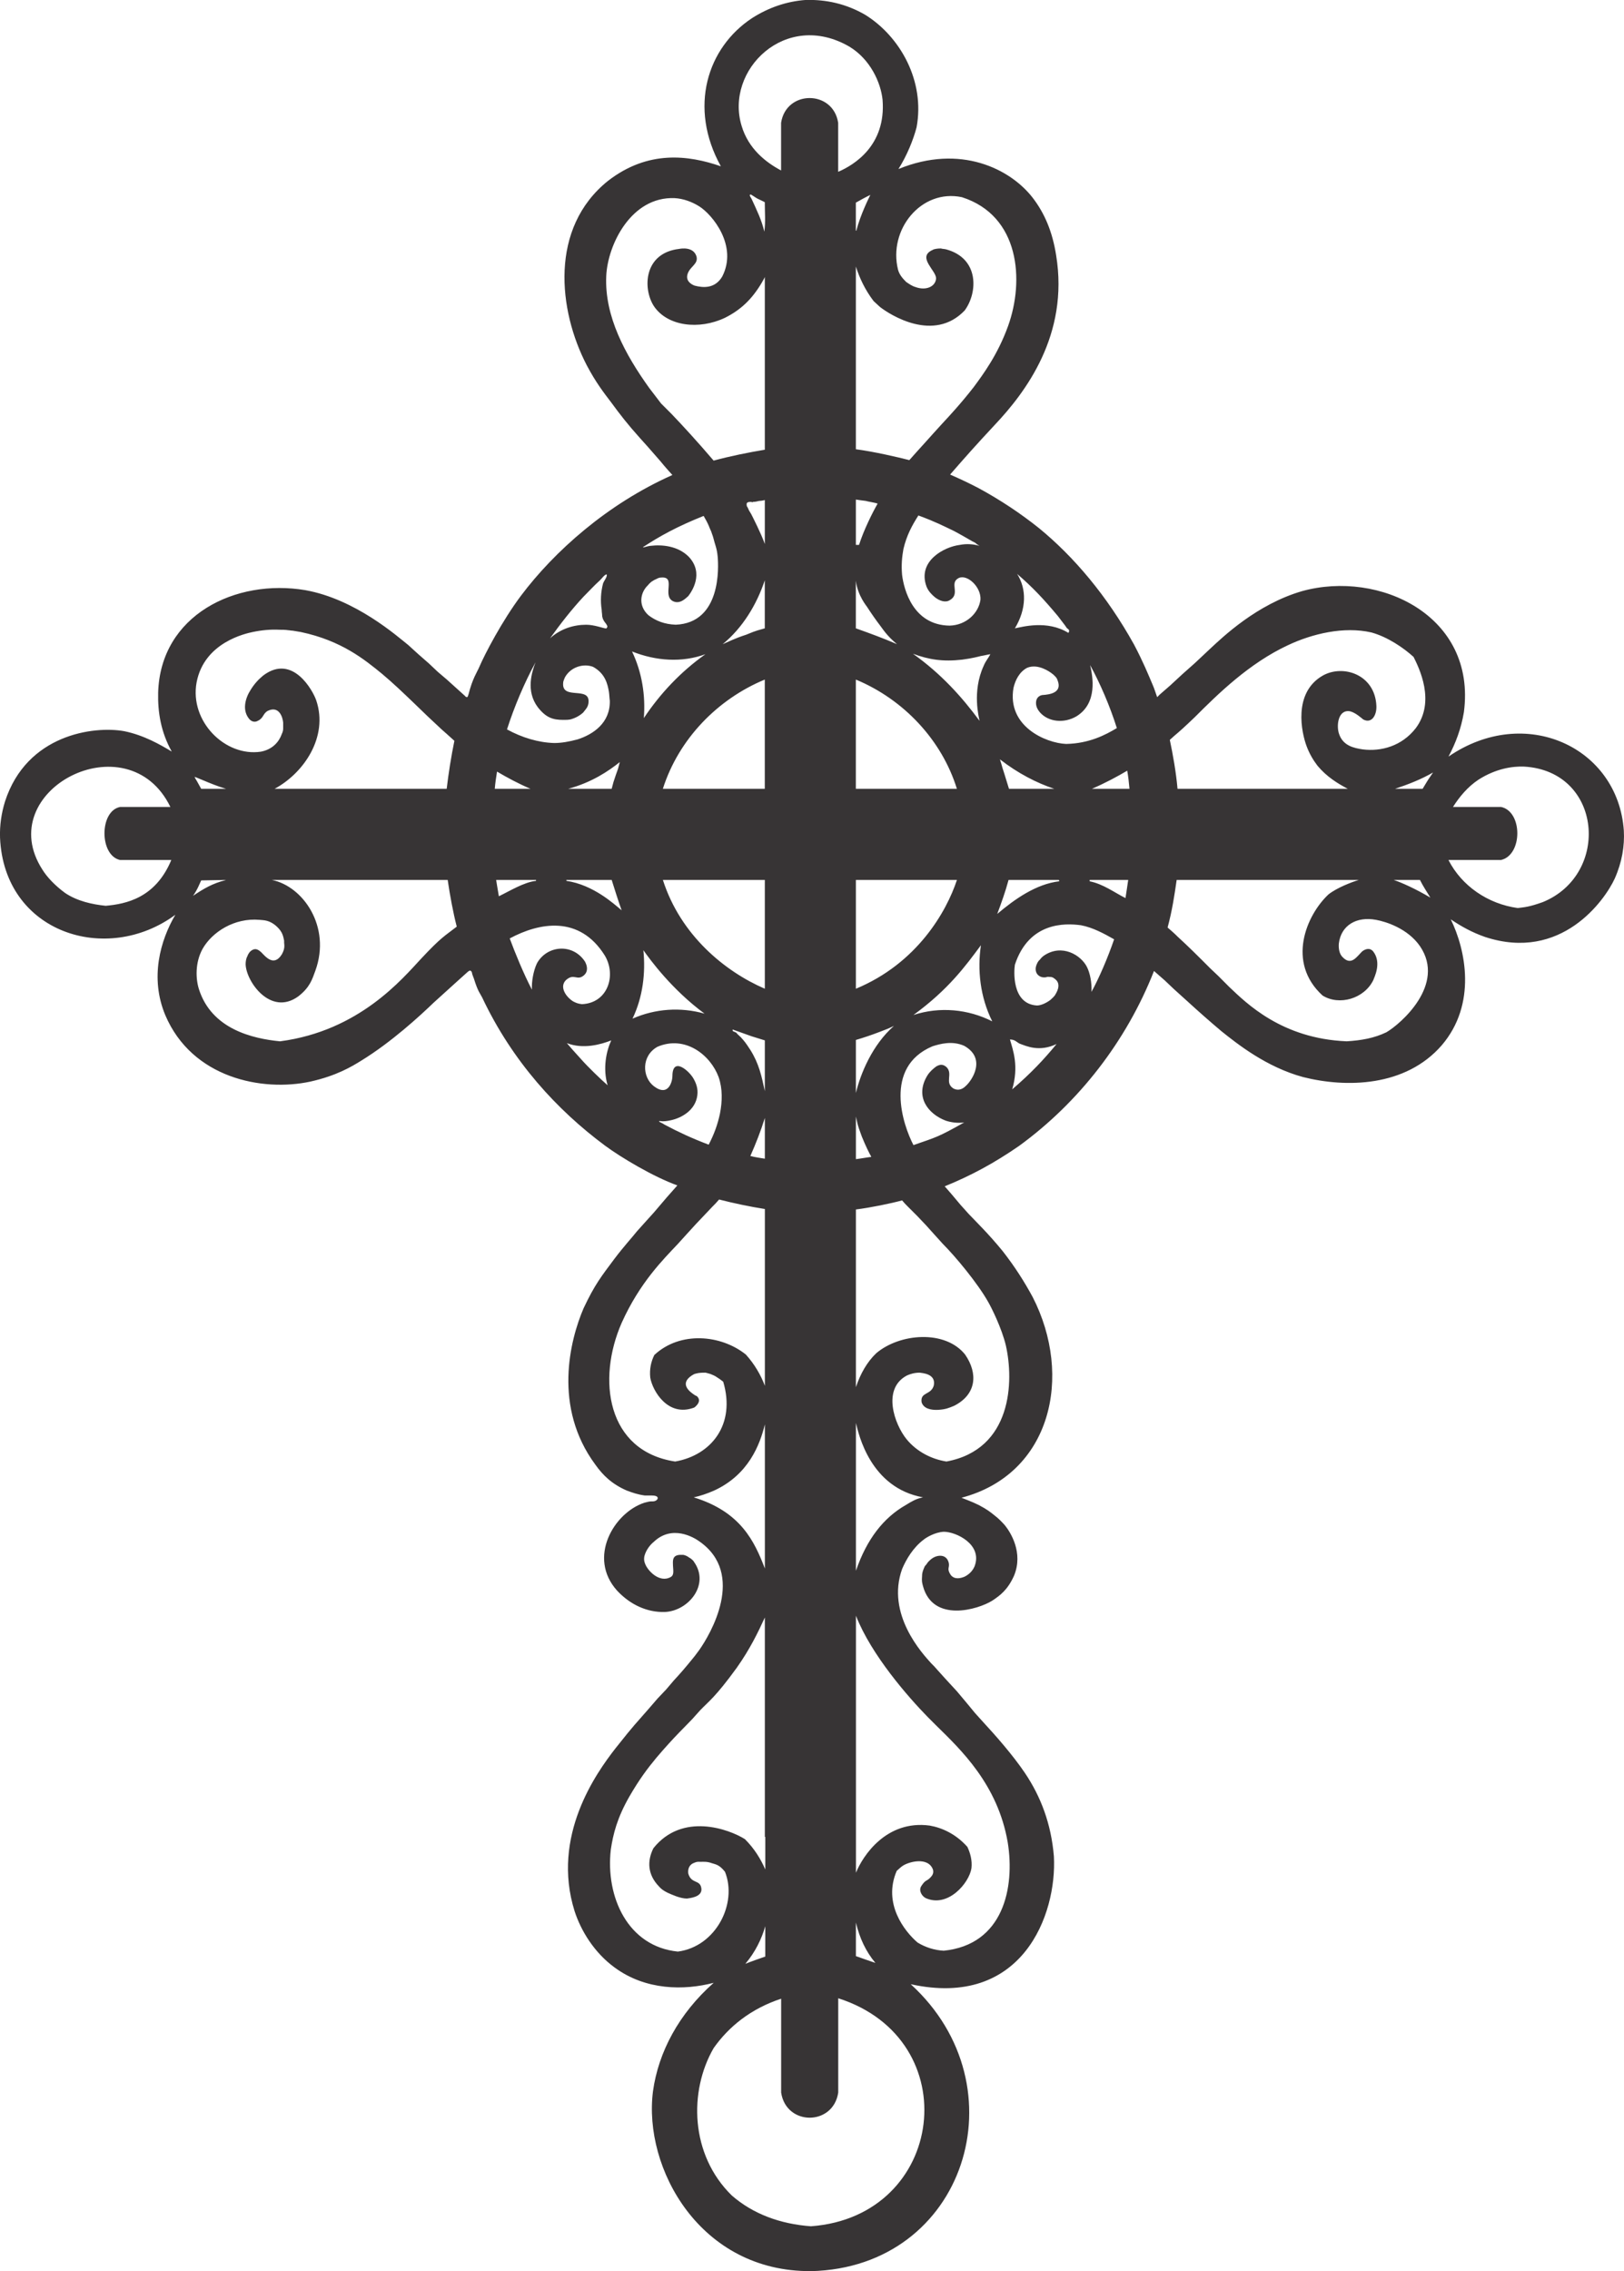 <?xml version="1.0" encoding="UTF-8"?>
<!DOCTYPE svg PUBLIC "-//W3C//DTD SVG 1.1//EN" "http://www.w3.org/Graphics/SVG/1.1/DTD/svg11.dtd">
<!-- Creator: CorelDRAW -->
<svg xmlns="http://www.w3.org/2000/svg" xml:space="preserve" width="143.092mm" height="200mm" version="1.1" style="shape-rendering:geometricPrecision; text-rendering:geometricPrecision; image-rendering:optimizeQuality; fill-rule:evenodd; clip-rule:evenodd"
viewBox="0 0 705.74 986.41"
 xmlns:xlink="http://www.w3.org/1999/xlink">
 <defs>
  <style type="text/css">
   <![CDATA[
    .fil0 {fill:#373435}
   ]]>
  </style>
 </defs>
 <g id="Capa_x0020_1">
  <path class="fil0" d="M352.46 966.92c-13.39,-0.98 -25.2,-5.32 -34.46,-13.39 -18.11,-17.72 -18.7,-45.28 -7.88,-63.99 6.5,-9.25 16.14,-17.13 29.34,-21.46l0 40.75c2.17,14.57 22.64,14.57 24.81,0l0 -40.95c56.11,17.92 46.66,94.7 -11.81,99.03zm0 0l0 0zm0 19.49c67.14,-1.58 91.95,-80.33 43.31,-124.63 48.43,10.63 63.59,-30.12 62.22,-55.52 -1.18,-14.18 -5.71,-25.99 -12.6,-36.23 -5.32,-7.88 -12.99,-16.54 -17.92,-21.86l-3.74 -4.14 -3.74 -4.53 -4.13 -4.92 -4.72 -5.12 -3.74 -4.14c-0.98,-1.18 -1.77,-1.97 -2.76,-2.95 -3.74,-4.14 -19.69,-21.26 -12.6,-40.95 1.77,-4.14 4.72,-9.25 9.45,-12.8 0.98,-0.79 4.73,-3.15 8.66,-3.35 5.32,0 16.93,5.51 13.39,14.96 -0.98,2.36 -2.76,3.74 -4.33,4.53 -1.38,0.59 -4.33,1.57 -6.1,-0.79 -1.77,-2.76 -0.39,-2.95 -0.79,-5.12 -0.98,-4.14 -5.12,-3.54 -7.28,-1.97 -0.59,0.39 -1.18,0.98 -1.77,1.58 -0.39,0.59 -0.79,1.18 -1.38,1.77 -0.59,1.38 -1.18,2.56 -1.18,4.13 -0.2,2.56 0,2.95 0.39,4.53 4.33,15.95 23.82,10.24 30.12,6.3 3.54,-2.36 6.69,-4.72 9.45,-10.83 4.14,-10.04 -1.57,-18.9 -3.94,-21.85 -1.38,-1.57 -2.95,-3.15 -4.53,-4.33 -1.97,-1.57 -3.15,-2.56 -6.89,-4.53 -3.15,-1.57 -7.09,-2.95 -7.48,-3.15 38.98,-10.24 48.63,-52.77 30.91,-87.22 -3.54,-6.5 -7.48,-12.8 -13,-19.89 -6.3,-7.68 -11.22,-12.4 -14.77,-16.14l-3.54 -3.94 -4.14 -4.92 -2.76 -3.15c11.22,-4.53 21.46,-10.04 32.29,-17.52 25.99,-18.9 46.66,-45.48 58.67,-76l4.72 4.13 3.94 3.74 6.1 5.51c4.73,4.33 9.65,8.66 14.57,12.8 6.89,5.51 19.49,15.55 35.44,19.89 18.7,4.72 44.5,4.33 60.25,-13.78 15.36,-17.92 10.43,-41.54 3.94,-54.73 4.33,2.95 9.25,5.71 14.96,7.68 33.08,10.83 51.98,-15.95 56.31,-25.4 3.15,-7.09 4.33,-14.18 3.94,-20.87 -2.56,-36.23 -42.92,-54.93 -76.19,-32.09 3.15,-5.91 5.51,-12.21 6.69,-19.3 5.51,-41.94 -36.82,-61.82 -70.29,-52.57 -19.69,5.71 -34.46,19.89 -40.16,25.2l-6.5 6.1 -5.32 4.72 -5.32 4.92 -4.53 3.94 -1.18 1.18c-0.98,-2.76 -1.18,-3.54 -1.77,-4.92 -2.17,-5.12 -4.33,-10.44 -8.27,-17.92 -11.81,-21.26 -26.19,-38.2 -41.35,-50.6 -7.88,-6.3 -16.74,-12.21 -26.19,-17.33 -4.14,-2.17 -7.48,-3.74 -12.4,-5.91 6.69,-7.68 11.22,-12.8 19.49,-21.66 13.19,-13.98 32.29,-38.98 26.58,-73.64 -1.58,-10.04 -4.92,-18.11 -10.24,-25 -9.65,-12.4 -31.3,-23.43 -58.28,-12.4 3.74,-5.91 6.5,-12.8 7.88,-18.11 3.74,-20.08 -7.09,-39.38 -22.25,-48.83 -8.47,-4.92 -17.13,-6.69 -25.79,-6.5 -8.47,0.59 -16.34,3.35 -23.43,7.88 -19.49,12.8 -27.76,38.79 -13.58,64.38 -14.18,-4.92 -31.7,-7.09 -49.02,6.3 -25.59,20.48 -21.66,56.31 -9.25,80.13 3.94,7.48 7.48,12.01 10.63,16.14 3.74,5.12 7.09,9.45 12.4,15.36l3.54 3.94 5.51 6.3c1.58,1.97 3.35,3.94 5.12,5.91 -28.35,12.6 -51.39,33.27 -65.76,52.37 -8.27,11.03 -15.75,25.4 -18.11,30.91 -0.98,2.36 -2.95,4.92 -4.73,12.01 -0.2,0.39 -0.2,0.98 -0.59,1.18 -0.39,0 -0.79,-0.2 -0.79,-0.39l-8.07 -7.28 -3.94 -3.35 -3.74 -3.54 -4.73 -4.14 -4.33 -3.94c-4.73,-3.74 -22.84,-19.89 -44.69,-23.82 -30.32,-5.12 -63,10.83 -63.99,44.5 -0.2,8.47 1.18,17.13 5.91,25.6 -4.92,-2.95 -12.01,-7.09 -20.67,-8.86 -13.19,-2.36 -42.33,1.38 -51.78,30.52 -1.58,5.12 -2.36,10.43 -2.17,15.75 1.77,41.35 46.27,55.52 76.19,33.47 -6.5,11.03 -11.22,27.37 -4.33,43.71 11.62,27.17 41.94,33.27 63,28.75 11.42,-2.56 17.92,-6.5 22.05,-9.06 13.19,-8.07 25.79,-19.69 31.5,-25.2l10.44 -9.45 3.94 -3.54c0.39,-0.39 0.2,-0.2 0.98,-0.79 0.59,-0.39 0.98,0 1.18,0.39 0.2,0.59 0.2,0.39 0.2,0.79 0.2,0.59 0.39,1.18 0.79,2.17 1.77,5.71 2.76,6.5 3.54,8.07 13.19,27.96 32.68,49.02 53.36,64.38 6.89,5.12 21.07,13.58 31.5,17.33l-4.53 5.12 -5.71 6.69 -3.74 4.14 -3.54 3.94c-2.17,2.76 -5.51,6.3 -9.84,12.01 -5.71,7.68 -8.47,11.03 -13.39,21.46 -5.91,13.78 -13.39,42.92 5.12,67.92 3.35,4.73 7.29,8.47 13.59,11.22 2.56,0.98 4.92,1.77 7.88,2.17 0.59,0 1.18,0 2.17,0 0.2,0 0.39,0 0.79,0 1.18,0 3.15,0.2 2.56,1.58 -0.79,1.18 -2.36,0.98 -2.56,0.98 -0.98,0 -1.58,0.2 -3.15,0.59 -13.19,4.33 -24.81,23.82 -11.81,38.2 5.71,6.1 13,9.45 20.67,9.25 10.24,-0.39 19.69,-11.81 12.8,-21.66 -0.2,-0.39 -0.2,-0.2 -0.39,-0.59 -0.39,-0.39 -0.98,-0.98 -1.77,-1.38 -0.79,-0.59 -1.58,-0.99 -2.56,-1.18 -0.39,0 -0.79,0 -1.57,0 -2.95,0.2 -2.95,2.17 -2.95,3.54 0,2.95 0.79,5.12 -0.98,6.1 -4.92,2.76 -10.24,-2.95 -11.22,-6.1 -0.39,-0.98 -0.39,-1.97 -0.2,-2.95 0.79,-3.15 3.15,-5.51 3.94,-6.1 8.07,-7.87 17.72,-1.97 19.89,-0.39 20.48,14.18 4.73,40.56 0,47.25 -1.58,2.17 -2.36,3.15 -3.35,4.33 -2.56,3.15 -4.92,5.91 -7.68,8.86l-3.35 3.94 -3.74 3.94 -3.74 4.33c-6.3,7.29 -5.51,5.91 -14.57,17.33 -8.27,10.63 -27.96,38 -17.72,70.68 2.76,8.47 8.47,17.92 17.33,24.41 13.58,10.04 30.32,10.04 43.12,6.69 -15.16,13.39 -24.02,30.12 -26.38,47.06 -4.33,33.47 20.48,78.56 68.71,78.16zm0 0l0 0zm-28.55 -133.49c4.33,-5.12 7.09,-10.83 8.66,-16.34l0 13.19c-2.76,0.98 -5.71,1.97 -8.66,3.15zm0 0l0 0zm56.51 -0.39c-2.95,-0.98 -5.71,-1.97 -8.47,-2.95l0 -14.57c1.58,6.69 4.33,12.6 8.47,17.52zm0 0l0 0zm-85.84 -4.92c-21.66,-2.17 -31.5,-23.63 -29.14,-44.3 0.99,-6.69 2.76,-13.78 8.07,-23.04 4.33,-7.48 7.88,-12.21 11.81,-16.93 7.68,-9.06 13.19,-14.18 15.55,-16.74l3.35 -3.74c3.74,-3.94 6.5,-5.51 15.95,-18.51 5.71,-8.07 9.25,-15.36 12.21,-21.85l0 95.29 0.2 0 0 14.18c-1.97,-4.53 -4.73,-9.06 -8.86,-13.19 -6.89,-4.33 -27.17,-11.81 -39.77,3.94 -2.76,5.51 -2.56,11.42 2.36,16.54 0.98,1.18 2.17,1.97 3.74,2.76 1.77,0.79 5.51,2.56 8.47,2.56 1.18,-0.2 6.5,-0.59 6.3,-4.14 -0.39,-4.33 -4.33,-1.97 -5.71,-6.69 -0.2,-1.38 0,-3.54 2.17,-4.53 1.77,-0.79 1.97,-0.59 3.15,-0.59 1.18,0 2.76,-0.2 4.92,0.59 1.97,0.59 3.35,0.79 5.71,3.74 5.51,13.78 -3.94,32.49 -20.48,34.65zm0 0l0 0zm115.38 -0.39c-3.74,-0.2 -7.68,-1.38 -11.22,-3.54 -5.71,-4.92 -15.16,-16.93 -9.06,-31.11 0.39,-0.39 2.17,-1.97 2.56,-2.17 2.56,-1.77 11.03,-4.14 13.19,1.57 0.59,1.97 -0.79,3.15 -1.58,3.94 -1.38,1.18 -1.77,0.59 -3.54,3.35 -1.18,1.97 0.39,4.33 1.97,5.12 9.65,4.33 18.9,-6.5 19.89,-12.99 0.39,-3.54 -0.59,-6.69 -1.77,-9.25 -4.92,-5.51 -10.83,-8.27 -16.34,-9.25 -18.9,-2.56 -29.14,13.19 -32.09,20.48l0 -15.55 0 0 0 -96.08c6.69,17.13 22.84,35.44 31.11,43.91l3.74 3.74c10.63,10.43 26.78,25.59 31.11,50.8 3.15,19.49 -1.77,44.5 -27.96,47.06zm0 0l0 0zm-77.57 -165.98c-4.53,-11.81 -10.44,-24.61 -30.91,-30.91 2.76,-0.59 5.71,-1.57 8.86,-2.95 14.96,-6.89 19.89,-19.89 22.05,-28.75l0 62.61zm0 0l0 0zm39.57 0.98l0 -64.19c1.18,4.92 6.3,28.16 29.14,32.29 -2.95,0.59 -4.92,1.77 -7.48,3.35 -9.65,5.51 -16.93,14.77 -21.66,28.55zm0 0l0 0zm-78.56 -47.45c-29.73,-4.53 -34.06,-35.64 -23.23,-60.25 7.88,-17.52 18.11,-27.56 24.41,-34.26l3.74 -4.13 4.14 -4.53 3.74 -3.94 3.35 -3.54c0.98,-0.98 1.97,-1.97 2.95,-3.15 6.1,1.58 13.59,3.15 19.89,4.13l0 76.79c-1.77,-4.73 -4.53,-9.45 -8.27,-13.59 -10.83,-8.66 -28.55,-10.24 -39.77,0.2 -1.38,2.76 -2.17,6.1 -1.77,9.84 0.98,5.71 7.68,17.33 19.1,12.99 0.59,-0.39 3.54,-2.76 1.18,-4.92 -0.2,-0.2 -0.59,-0.2 -0.79,-0.39 -2.17,-1.38 -7.09,-4.92 -1.38,-8.66 0.98,-0.59 0.98,-0.59 1.77,-0.79 1.38,-0.39 2.95,-0.39 4.14,-0.39 0.79,0.2 1.57,0.39 2.17,0.59 0.98,0.39 1.97,0.79 2.76,1.38 0.98,0.59 1.77,1.18 2.76,1.97 5.51,18.51 -5.12,31.9 -20.87,34.65zm0 0l0 0zm117.93 0c-6.3,-0.98 -12.8,-4.13 -17.33,-9.65 -5.32,-6.5 -10.83,-22.05 0.2,-27.76 1.38,-0.59 3.15,-1.18 5.51,-1.18 0.98,0.2 7.09,0.39 6.1,5.51 -1.18,4.33 -5.91,2.76 -5.32,7.28 0.79,2.76 3.94,3.54 7.29,3.35 3.15,-0.2 4.53,-0.79 6.89,-1.77 9.65,-4.92 10.44,-13.98 4.73,-22.25 -8.66,-10.83 -28.35,-9.25 -38.59,-0.59 -3.94,3.74 -6.89,8.86 -8.86,14.77l0 -77.18c6.3,-0.79 14.96,-2.56 20.08,-3.94 1.58,1.77 0.79,0.98 2.36,2.56l4.33 4.33 3.74 3.94 3.54 3.94 3.74 4.13c5.51,5.51 15.16,17.13 19.69,25.2 1.38,2.36 5.91,11.42 7.68,18.9 3.54,15.55 2.76,45.09 -25.79,50.4zm0 0l0 0zm-14.37 -137.43c-4.53,-8.66 -13.19,-33.86 8.27,-42.92 3.15,-0.98 8.47,-2.56 13.78,-0.2 9.84,5.51 3.35,15.16 0.59,17.52 -0.79,0.79 -2.76,2.36 -5.32,0.98 -3.94,-2.56 0,-6.3 -2.95,-9.25 -1.77,-1.58 -3.15,-0.98 -4.33,-0.39 -1.38,0.98 -2.95,2.36 -3.94,3.94 -5.71,9.25 0.2,16.74 7.88,19.69 2.36,0.79 5.32,1.18 8.07,0.79 -11.22,6.3 -11.81,6.3 -22.05,9.84zm0 0l0 0zm-64.58 5.91c-2.17,-0.39 -4.14,-0.59 -6.3,-1.18 2.36,-5.32 4.53,-10.83 6.3,-16.54l0 17.72zm0 0l0 0zm39.57 0.2l0 -18.51c0.59,2.36 0.39,2.95 2.56,8.66 1.77,4.33 2.95,6.69 4.14,8.86 -1.77,0.2 -4.92,0.79 -6.69,0.98zm0 0l0 0zm-63.99 -6.3c-7.28,-2.76 -13.19,-5.51 -19.1,-8.66l-0.98 -0.59 -1.18 -0.59c-0.2,0 -0.59,-0.59 0.2,-0.39 1.57,0.2 2.95,0 4.72,-0.39 4.53,-0.98 10.63,-4.33 11.42,-10.83 0.39,-2.95 -0.59,-5.32 -1.58,-7.09 -1.77,-3.35 -9.25,-10.04 -9.25,-1.18 0,1.97 -1.58,9.25 -8.07,4.33 -5.12,-3.94 -5.51,-13.19 1.58,-17.13 12.01,-5.12 23.03,3.54 26.58,13.19 1.77,5.12 1.58,10.63 0.59,15.75 -0.98,4.73 -2.56,9.06 -4.92,13.59zm0 0l0 0zm131.91 -24.02c2.95,-10.04 0.39,-16.93 -0.98,-21.66 2.17,0 2.95,1.18 4.13,1.77 3.15,1.18 8.66,3.74 16.14,0.2 -5.51,6.69 -11.03,12.6 -19.29,19.69zm0 0l0 0zm-175.82 -1.77c-2.95,-2.56 -8.66,-8.07 -11.42,-11.22 -2.56,-2.76 -5.32,-5.91 -6.3,-7.09 7.09,2.76 14.77,0.59 19.29,-1.18 -2.17,4.72 -3.74,12.21 -1.57,19.49zm0 0l0 0zm68.32 2.56c-1.38,-6.5 -2.56,-12.01 -6.3,-17.92 -2.17,-3.35 -2.56,-3.74 -4.14,-5.51 -0.79,-0.79 -1.38,-1.18 -1.97,-1.97 -0.98,-0.59 -1.77,-0.39 -1.57,-1.38l8.27 2.95c1.97,0.59 3.74,1.18 5.71,1.77l0 22.05zm0 0l0 0zm39.57 0.79l0 -23.04c3.35,-0.98 6.89,-2.17 10.44,-3.54 2.17,-0.79 4.13,-1.58 6.1,-2.56 -9.45,8.27 -14.57,20.87 -16.54,29.14zm0 0l0 0zm59.26 -31.11c-10.43,-5.32 -22.84,-6.5 -34.26,-2.76 15.16,-11.03 22.64,-21.26 29.34,-30.32 -1.58,10.63 -0.39,22.44 4.92,33.08zm0 0l0 0zm-156.33 -1.18c4.53,-9.45 5.71,-19.89 4.72,-29.73 2.95,4.14 12.21,16.93 26.58,27.56 -10.43,-2.95 -21.46,-2.17 -31.3,2.17zm0 0l0 0zm310.29 9.84c-28.16,-1.18 -43.51,-16.54 -50.99,-23.63l-4.72 -4.73 -3.54 -3.35 -3.54 -3.54c-0.79,-0.79 -6.1,-6.1 -10.44,-10.04 -1.57,-1.58 -3.15,-2.95 -4.53,-4.13 1.97,-7.29 2.95,-13.78 3.94,-20.67l79.15 0c-3.15,0.98 -9.45,3.35 -13.19,6.3 -9.65,9.06 -18.31,29.53 -2.56,43.91 7.28,4.53 18.11,1.38 22.05,-6.69 0.39,-1.18 3.74,-7.48 0,-12.4 -1.58,-1.97 -3.74,-0.98 -4.92,0 -2.36,2.36 -4.73,6.3 -8.47,2.36 -1.38,-1.38 -1.77,-3.74 -1.58,-5.91 0.98,-7.87 7.68,-11.81 16.14,-10.24 4.33,0.79 13.78,3.74 19.1,11.42 11.42,16.74 -8.47,33.86 -14.57,37.41 -5.32,2.56 -10.83,3.54 -17.33,3.94zm0 0l0 0zm-332.34 -16.14c-1.77,-0.2 -2.56,-0.59 -3.74,-1.18 -3.15,-1.97 -6.1,-6.3 -3.15,-9.25 3.54,-3.15 4.73,0.39 7.68,-1.97 1.97,-1.58 1.77,-3.94 0.59,-6.1 -5.32,-8.07 -16.54,-7.09 -20.87,0.79 -1.58,3.35 -2.36,8.07 -2.17,11.42 -3.54,-6.69 -7.48,-16.34 -9.65,-22.25 12.8,-6.89 30.32,-10.24 41.35,7.48 5.12,8.66 1.18,20.67 -10.04,21.07zm0 0l0 0zm197.87 0.59c-11.22,-0.59 -10.04,-15.36 -9.65,-17.72 6.1,-18.51 21.66,-18.11 28.75,-17.13 5.12,0.98 9.84,3.54 14.37,6.1 -2.76,8.07 -6.5,16.74 -9.84,22.84 0.2,-3.94 -0.59,-8.07 -1.97,-10.83 -2.56,-5.12 -10.83,-10.24 -18.7,-4.92 -0.79,0.59 -1.18,0.99 -1.77,1.77 -0.79,0.59 -1.57,2.17 -1.77,3.35 -0.39,2.95 1.77,4.33 3.54,4.33 1.77,0 0.79,-0.39 2.56,-0.2 1.38,0 1.77,0.59 2.36,0.98 2.95,2.36 0.39,6.1 -0.2,7.09 -0.79,0.98 -1.58,1.58 -1.97,1.97 -1.58,1.18 -3.94,2.36 -5.71,2.36zm0 0l0 0zm170.9 -46.86c-6.3,-3.74 -12.4,-6.5 -15.95,-7.68l11.42 0c1.38,2.76 2.95,5.12 4.53,7.68zm0 0l0 0zm-132.5 0.2c-4.72,-2.36 -9.65,-6.1 -15.55,-7.28l0 -0.59 16.74 0c-0.39,2.56 -0.79,5.51 -1.18,7.88zm0 0l0 0zm-55.72 6.89c1.77,-4.73 3.54,-9.65 4.92,-14.77l21.85 0 0.2 0.59c-10.04,1.18 -19.3,7.68 -26.97,14.18zm0 0l0 0zm-61.43 32.49l0 -47.25 43.91 0c-4.53,13.78 -17.33,36.23 -43.91,47.25zm0 0l0 0zm-39.57 0c-17.33,-7.48 -36.62,-23.23 -44.3,-47.25l44.3 0 0 47.25zm0 0l0 0zm-62.22 -34.06c-3.35,-2.76 -12.21,-11.03 -24.02,-12.8l0 -0.39 19.69 0c1.38,4.33 2.76,8.86 4.33,13.19zm0 0l0 0zm-53.36 -6.1c-0.39,-2.36 -1.18,-6.89 -1.18,-7.09l17.33 0 0 0.39c-5.32,0.59 -11.62,4.53 -16.14,6.69zm0 0l0 0zm-95.1 63c-12.01,-1.18 -29.73,-5.32 -35.24,-22.64 -1.38,-4.33 -1.77,-11.42 1.58,-17.52 4.13,-7.28 13.78,-13.59 24.81,-12.6 1.77,0.2 4.33,0 7.48,2.95 2.56,2.36 2.76,4.33 3.15,6.1 0,0.2 0,0.59 0,0.79 0.2,1.77 0.2,2.95 -0.98,5.12 -3.54,5.71 -7.28,0.79 -9.06,-0.98 -0.98,-0.79 -2.56,-2.36 -4.92,0 -0.59,0.79 -0.79,1.18 -0.98,1.77 -0.59,0.98 -0.79,2.36 -0.79,3.54 0.2,7.48 10.83,22.64 22.84,13.98 5.12,-3.94 6.1,-7.48 7.48,-11.22 6.89,-19.1 -5.32,-36.62 -18.9,-39.38l76.39 0c0.98,6.69 2.36,14.18 3.94,20.28 -5.32,4.13 -6.69,4.53 -15.36,13.78 -8.27,8.86 -26.97,31.5 -61.43,36.03zm0 0l0 0zm-37.8 -63.2c1.97,-2.76 2.95,-5.51 3.54,-6.69l10.83 -0.2c-6.1,1.58 -9.65,3.74 -14.37,6.89zm0 0l0 0zm14.37 -46.47l-10.83 0 -1.97 -3.54c-0.39,-0.59 -0.59,-0.98 -0.79,-1.38 -1.18,-1.18 6.69,2.95 13.59,4.92zm0 0l0 0zm519.97 0l-12.01 0c5.91,-1.97 11.42,-4.14 16.54,-7.09 -1.97,2.95 -1.57,2.17 -3.35,5.12l-1.18 1.97zm0 0l0 0zm-387.67 0l-15.55 0c0.2,-2.56 0.59,-4.92 0.98,-7.48 4.33,2.56 9.45,5.32 14.57,7.48zm0 0l0 0zm260.28 0l-16.34 0c5.91,-2.56 11.03,-5.32 15.36,-7.88 0.39,2.17 0.79,5.51 0.98,7.88zm0 0l0 0zm168.73 51.78c-12.99,-1.77 -24.41,-9.65 -30.12,-20.87l22.84 0c9.45,-2.17 9.45,-21.07 0,-23.04l-20.87 0c2.76,-4.33 6.3,-8.66 11.03,-11.81 7.68,-4.92 14.96,-5.91 19.89,-5.71 34.06,1.97 37.61,46.86 8.07,58.87 -6.1,2.17 -7.88,2.17 -10.83,2.56zm0 0l0 0zm-613.69 -0.98c-5.71,-0.59 -12.21,-1.97 -17.52,-5.51 -4.33,-3.15 -7.88,-6.89 -9.84,-10.04 -22.44,-34.46 37.01,-65.37 55.52,-27.37l-21.85 0c-9.06,1.77 -9.06,21.07 0,23.04l22.25 0c-6.89,16.54 -19.69,19.1 -28.55,19.89zm0 0l0 0zm219.92 -50.8l-18.9 0c10.24,-2.76 17.52,-7.68 22.45,-11.62l-0.79 2.95 -0.98 2.76 -0.98 2.95 -0.79 2.95zm0 0l0 0zm192.36 0l-19.69 0c-0.59,-1.77 -1.77,-5.91 -2.76,-8.86 -0.39,-1.38 -0.79,-2.76 -1.18,-3.94 7.88,6.1 15.95,10.24 23.63,12.8zm0 0l0 0zm-264.02 0l-74.82 0c12.8,-6.89 23.43,-22.64 18.11,-38.39 -1.38,-4.13 -10.24,-20.48 -23.04,-10.83 -2.17,1.77 -3.94,3.74 -5.51,6.3 -2.17,3.35 -3.94,8.86 -0.39,12.8 1.18,1.18 2.56,1.18 3.54,0.59 2.56,-1.18 2.17,-3.15 4.33,-4.33 4.92,-2.36 6.5,2.76 6.69,5.12 0,1.18 0,1.97 0,2.36 0,0.59 0,1.38 -0.59,2.56 -1.18,3.35 -3.94,6.69 -9.06,7.68 -15.55,2.36 -31.11,-13.19 -27.96,-30.12 3.35,-17.52 21.66,-21.26 24.41,-21.85 3.74,-0.79 7.68,-1.18 11.62,-0.98 1.18,0 2.56,0 3.74,0.2 0.59,0 1.18,0.2 1.97,0.2 1.18,0.2 2.36,0.39 3.54,0.59 17.72,3.74 27.76,12.01 35.24,18.11 4.72,3.94 9.25,8.27 14.18,13l5.71 5.51 6.1 5.71c3.15,2.76 1.77,1.57 5.51,4.92 -1.38,6.69 -2.56,14.18 -3.35,20.87zm0 0l0 0zm46.66 -19.89c-6.89,-0.2 -13.98,-2.36 -20.48,-5.91 3.15,-9.84 7.48,-20.08 12.4,-29.14 -1.57,4.14 -4.33,12.4 0.98,19.49 3.54,4.53 6.5,5.51 11.03,5.51 1.18,0 2.17,0 3.15,-0.2 2.17,-0.59 3.94,-1.57 5.51,-2.95 0.59,-0.79 1.18,-1.38 1.77,-2.36 0.39,-0.79 0.59,-1.57 0.59,-2.17 0.59,-7.09 -11.62,-0.79 -11.03,-8.27 0,-0.98 0.59,-1.97 0.79,-2.56 2.56,-4.53 8.07,-6.1 12.21,-4.53 5.32,2.95 6.3,7.48 6.89,10.83 0.2,1.38 0.2,2.56 0.39,3.94 0.2,9.65 -7.29,14.57 -13.98,16.74 -3.74,0.98 -6.89,1.58 -10.24,1.58zm0 0l0 0zm175.03 19.89l-43.91 0 0 -47.45c20.87,8.66 37.41,26.38 43.91,47.45zm0 0l0 0zm-83.48 0l-44.3 0c6.89,-21.66 23.82,-38.98 44.3,-47.45l0 47.45zm0 0l0 0zm130.93 -19.49c-8.86,-0.39 -25.79,-7.68 -22.84,-24.41 0.79,-3.35 2.56,-6.89 5.91,-8.66 4.73,-1.97 9.84,1.77 10.63,2.36 0.59,0.39 0.98,0.79 1.38,1.18 0.79,0.79 0.98,1.18 1.18,1.77 2.36,5.71 -3.74,6.3 -6.3,6.5 -0.79,0 -2.56,0.59 -2.95,2.56 -0.39,2.36 0.79,3.94 1.57,4.92 3.74,4.33 10.63,4.92 15.95,1.77 9.25,-5.71 7.09,-17.33 5.91,-22.25 4.33,7.88 8.66,17.92 11.62,27.37 -4.92,2.95 -12.01,6.69 -22.05,6.89zm0 0l0 0zm-183.5 -11.22c0.79,-9.84 -0.79,-19.89 -5.12,-28.94 10.43,4.14 21.66,4.92 31.9,1.18 -10.83,7.68 -19.69,17.13 -26.78,27.76zm0 0l0 0zm145.89 1.18c-7.68,-10.43 -16.74,-20.48 -28.94,-29.14 6.89,2.56 13,3.54 21.46,2.56 4.33,-0.59 6.5,-1.18 8.07,-1.57 1.38,-0.2 2.76,-0.59 4.13,-0.79 -0.79,1.58 -1.97,2.76 -2.95,5.12 -5.12,11.22 -1.97,22.44 -1.77,23.82zm0 0l0 0zm160.07 29.53l-74.03 0c-0.59,-6.89 -1.97,-14.77 -3.35,-21.26l1.97 -1.77c2.36,-1.97 4.33,-3.74 8.86,-8.07 10.04,-10.04 23.63,-23.43 40.56,-31.3 10.44,-4.92 24.22,-8.27 36.23,-5.51 7.09,1.97 13.98,6.69 18.31,10.63 2.36,4.72 9.65,19.3 0.98,30.91 -6.1,7.88 -15.16,10.24 -23.04,9.25 -3.94,-0.59 -8.47,-1.58 -10.24,-6.5 -1.38,-3.54 -0.59,-11.03 4.72,-10.04 2.36,0.59 4.73,2.76 5.71,3.54 3.74,1.97 5.91,-1.97 5.71,-5.91 -0.59,-13.59 -14.37,-18.11 -23.23,-13.19 -13.19,7.48 -9.25,25 -7.09,30.71 1.18,3.15 2.76,5.91 4.72,8.47 3.94,4.73 8.66,7.68 13.19,10.04zm0 0l0 0zm-121.48 -67.73c-9.25,-5.71 -20.08,-2.56 -23.23,-1.97 5.12,-8.47 5.12,-17.13 0.98,-23.63 6.89,5.91 11.62,11.03 17.72,18.31 1.18,1.57 2.56,3.35 3.15,4.13 1.58,2.17 -0.39,0 1.58,1.77 0.39,0.79 -0.2,1.38 -0.2,1.38zm0 0l0 0zm-74.42 4.92c-5.91,-2.56 -11.81,-4.72 -17.92,-6.89l0 -20.67c0.79,6.5 4.72,11.03 4.92,11.42 1.77,2.76 4.13,6.1 5.51,7.88 1.38,1.77 2.95,4.53 7.48,8.27zm0 0l0 0zm-75.8 0c8.66,-7.09 14.77,-17.13 18.31,-27.76l0 20.87c-5.12,1.38 -5.51,1.77 -8.07,2.76 -2.36,0.79 -3.74,1.18 -10.24,4.13zm0 0l0 0zm98.64 -8.07c-15.95,-0.2 -19.89,-15.75 -20.67,-22.05 -0.39,-4.53 0,-7.88 0.59,-11.22 1.38,-5.91 3.74,-10.24 6.5,-14.57 7.48,2.76 10.83,4.53 15.36,6.69 1.58,0.79 7.09,3.94 8.07,4.53l1.18 0.59 0.98 0.79 0.98 0.59c-2.76,-0.79 -5.71,-0.98 -8.66,-0.39 -6.5,0.79 -18.51,6.89 -14.37,18.11 0.79,1.97 2.17,3.35 3.54,4.53 1.97,1.58 4.53,2.56 6.5,1.38 4.92,-2.76 -0.39,-7.48 3.94,-9.65 3.74,-1.77 9.84,3.94 9.45,9.45 -0.79,5.71 -6.1,11.03 -13.39,11.22zm0 0l0 0zm-173.65 5.51c4.53,-6.3 9.25,-12.4 14.57,-18.11 2.76,-2.76 4.53,-4.72 6.69,-6.69 1.18,-0.98 2.36,-2.95 3.35,-2.95 0,0 0,0 0,0 0.39,0.98 -1.18,2.76 -1.58,3.94 -0.98,3.74 -1.18,7.68 -0.59,11.42 0,0.98 0.2,1.77 0.2,2.56 0,0.39 0.2,1.77 1.57,3.35 0.2,0.39 1.18,1.38 0.39,1.97 0,0.2 0,0.2 -0.2,0.2 0,0 0,0 -0.2,0 -0.98,0 -4.92,-1.58 -8.47,-1.58 -5.51,0 -11.22,1.77 -15.75,5.91zm0 0l0 0zm54.54 -5.91c-4.72,-0.2 -8.47,-1.58 -11.81,-4.14 -4.72,-4.33 -3.35,-10.04 -0.2,-12.99 0.59,-0.79 1.18,-1.18 1.58,-1.58 0.79,-0.39 0.79,-0.59 1.77,-0.98 0.79,-0.39 1.38,-0.79 2.36,-0.79 6.69,-0.59 0.39,7.68 5.12,10.24 3.15,1.57 5.71,-1.38 6.69,-2.17 1.38,-1.77 7.09,-9.84 0.2,-17.13 -4.72,-4.72 -11.62,-5.32 -16.54,-4.72 -1.18,0 -4.72,1.38 -2.76,0.2 6.69,-4.33 13.98,-8.47 25.79,-13.19 0.79,1.38 1.58,2.76 2.17,4.14 0.39,0.98 0.79,1.97 1.18,2.76 0.2,0.79 0.59,1.58 0.79,2.36 0.2,0.79 0.39,1.38 0.59,2.17 0.2,0.59 0.39,1.38 0.59,1.97 0.39,1.38 0.59,2.36 0.79,4.33 0.39,4.53 1.57,28.75 -18.31,29.53zm0 0l0 0zm38.79 -35.05c-1.58,-4.53 -5.32,-11.81 -5.91,-12.99 -1.97,-3.35 0,0.39 -1.58,-2.95 -0.2,-0.2 -0.39,-0.59 -0.39,-0.98 -0.2,-1.18 0.59,-1.38 1.97,-1.38 0.39,0.2 0.59,0.2 0.79,0 0.98,0 1.77,-0.2 2.56,-0.39 1.77,-0.2 0.79,0 2.56,-0.39l0 19.1zm0 0l0 0zm40.95 0.39l-1.38 0 0 -19.69c1.18,0.2 2.76,0.39 4.33,0.59 0.39,0.2 4.33,0.79 5.12,1.18 -2.17,3.74 -6.1,11.62 -8.07,17.92zm0 0l0 0zm-63.2 -36.62c-6.89,-8.07 -13.58,-15.36 -18.31,-20.28l-4.53 -4.53c-2.17,-2.76 -3.54,-4.72 -5.12,-6.69 -10.44,-14.57 -19.49,-31.11 -18.7,-48.63 0.59,-13.58 10.83,-34.65 29.73,-33.86 3.74,0.2 7.48,1.58 10.63,3.54 5.71,3.54 16.93,17.13 10.04,30.52 -3.15,5.32 -8.27,4.92 -12.01,3.94 -1.58,-0.59 -4.13,-2.17 -2.95,-5.32 1.18,-3.15 4.72,-4.14 3.74,-7.48 -1.38,-4.13 -6.5,-3.35 -7.48,-3.15 -15.36,1.77 -15.95,17.13 -11.03,24.81 5.91,8.86 19.69,10.44 30.91,5.12 6.69,-3.35 11.62,-7.87 15.95,-15.16 0.39,-0.79 0.98,-1.57 1.38,-2.56l0 75.01c-7.09,1.18 -14.96,2.76 -22.25,4.73zm0 0l0 0zm85.05 -0.2c-4.53,-1.18 -15.55,-3.74 -23.23,-4.72l0 -79.35c1.58,4.92 3.94,10.04 7.68,14.96 0.98,0.98 1.97,1.77 2.76,2.56 4.53,3.54 23.43,15.55 36.82,1.58 5.71,-7.68 6.5,-22.64 -8.07,-26.58 -0.79,-0.2 -1.97,-0.2 -2.17,-0.39 -0.39,0 -1.77,0 -3.15,0.39 -0.39,0.2 -0.79,0.39 -1.18,0.59 -5.71,3.15 2.17,8.66 2.17,12.01 -0.2,3.54 -4.33,5.51 -9.06,3.74 -1.38,-0.39 -2.76,-1.38 -3.94,-2.17 -1.58,-1.58 -2.95,-3.15 -3.54,-5.32 -4.33,-17.33 10.04,-35.24 27.76,-31.5 25.2,8.07 27.17,36.23 20.08,55.91 -4.53,12.6 -11.03,21.26 -14.96,26.58 -5.51,7.09 -10.83,12.8 -13.58,15.75l-3.94 4.33 -3.54 3.94 -3.74 4.13 -3.15 3.54zm0 0l0 0zm-23.04 -99.62l-0.2 0 0 -12.21c0.98,-0.59 5.32,-2.95 6.3,-3.35 -0.59,1.18 -4.33,8.66 -6.1,15.55zm0 0l0 0zm-39.97 0.39c-1.18,-5.12 -3.35,-9.45 -5.51,-14.18 -0.39,-0.79 -1.18,-1.58 -0.59,-1.97 0.39,0 0.79,0.39 1.18,0.59 2.36,1.58 1.97,1.18 3.94,2.17l1.18 0.59c0,4.53 0.39,8.47 -0.2,12.8zm0 0l0 0zm32.09 -25.99l0 -21.26c-2.17,-14.37 -22.64,-14.37 -24.81,0l0 20.67c-6.69,-3.54 -14.18,-9.45 -17.13,-19.29 -7.48,-24.22 19.1,-50.6 46.86,-34.46 9.06,5.51 13.59,15.55 14.37,23.04 1.58,19.89 -12.4,28.35 -19.29,31.3z"/>
 </g>
</svg>
